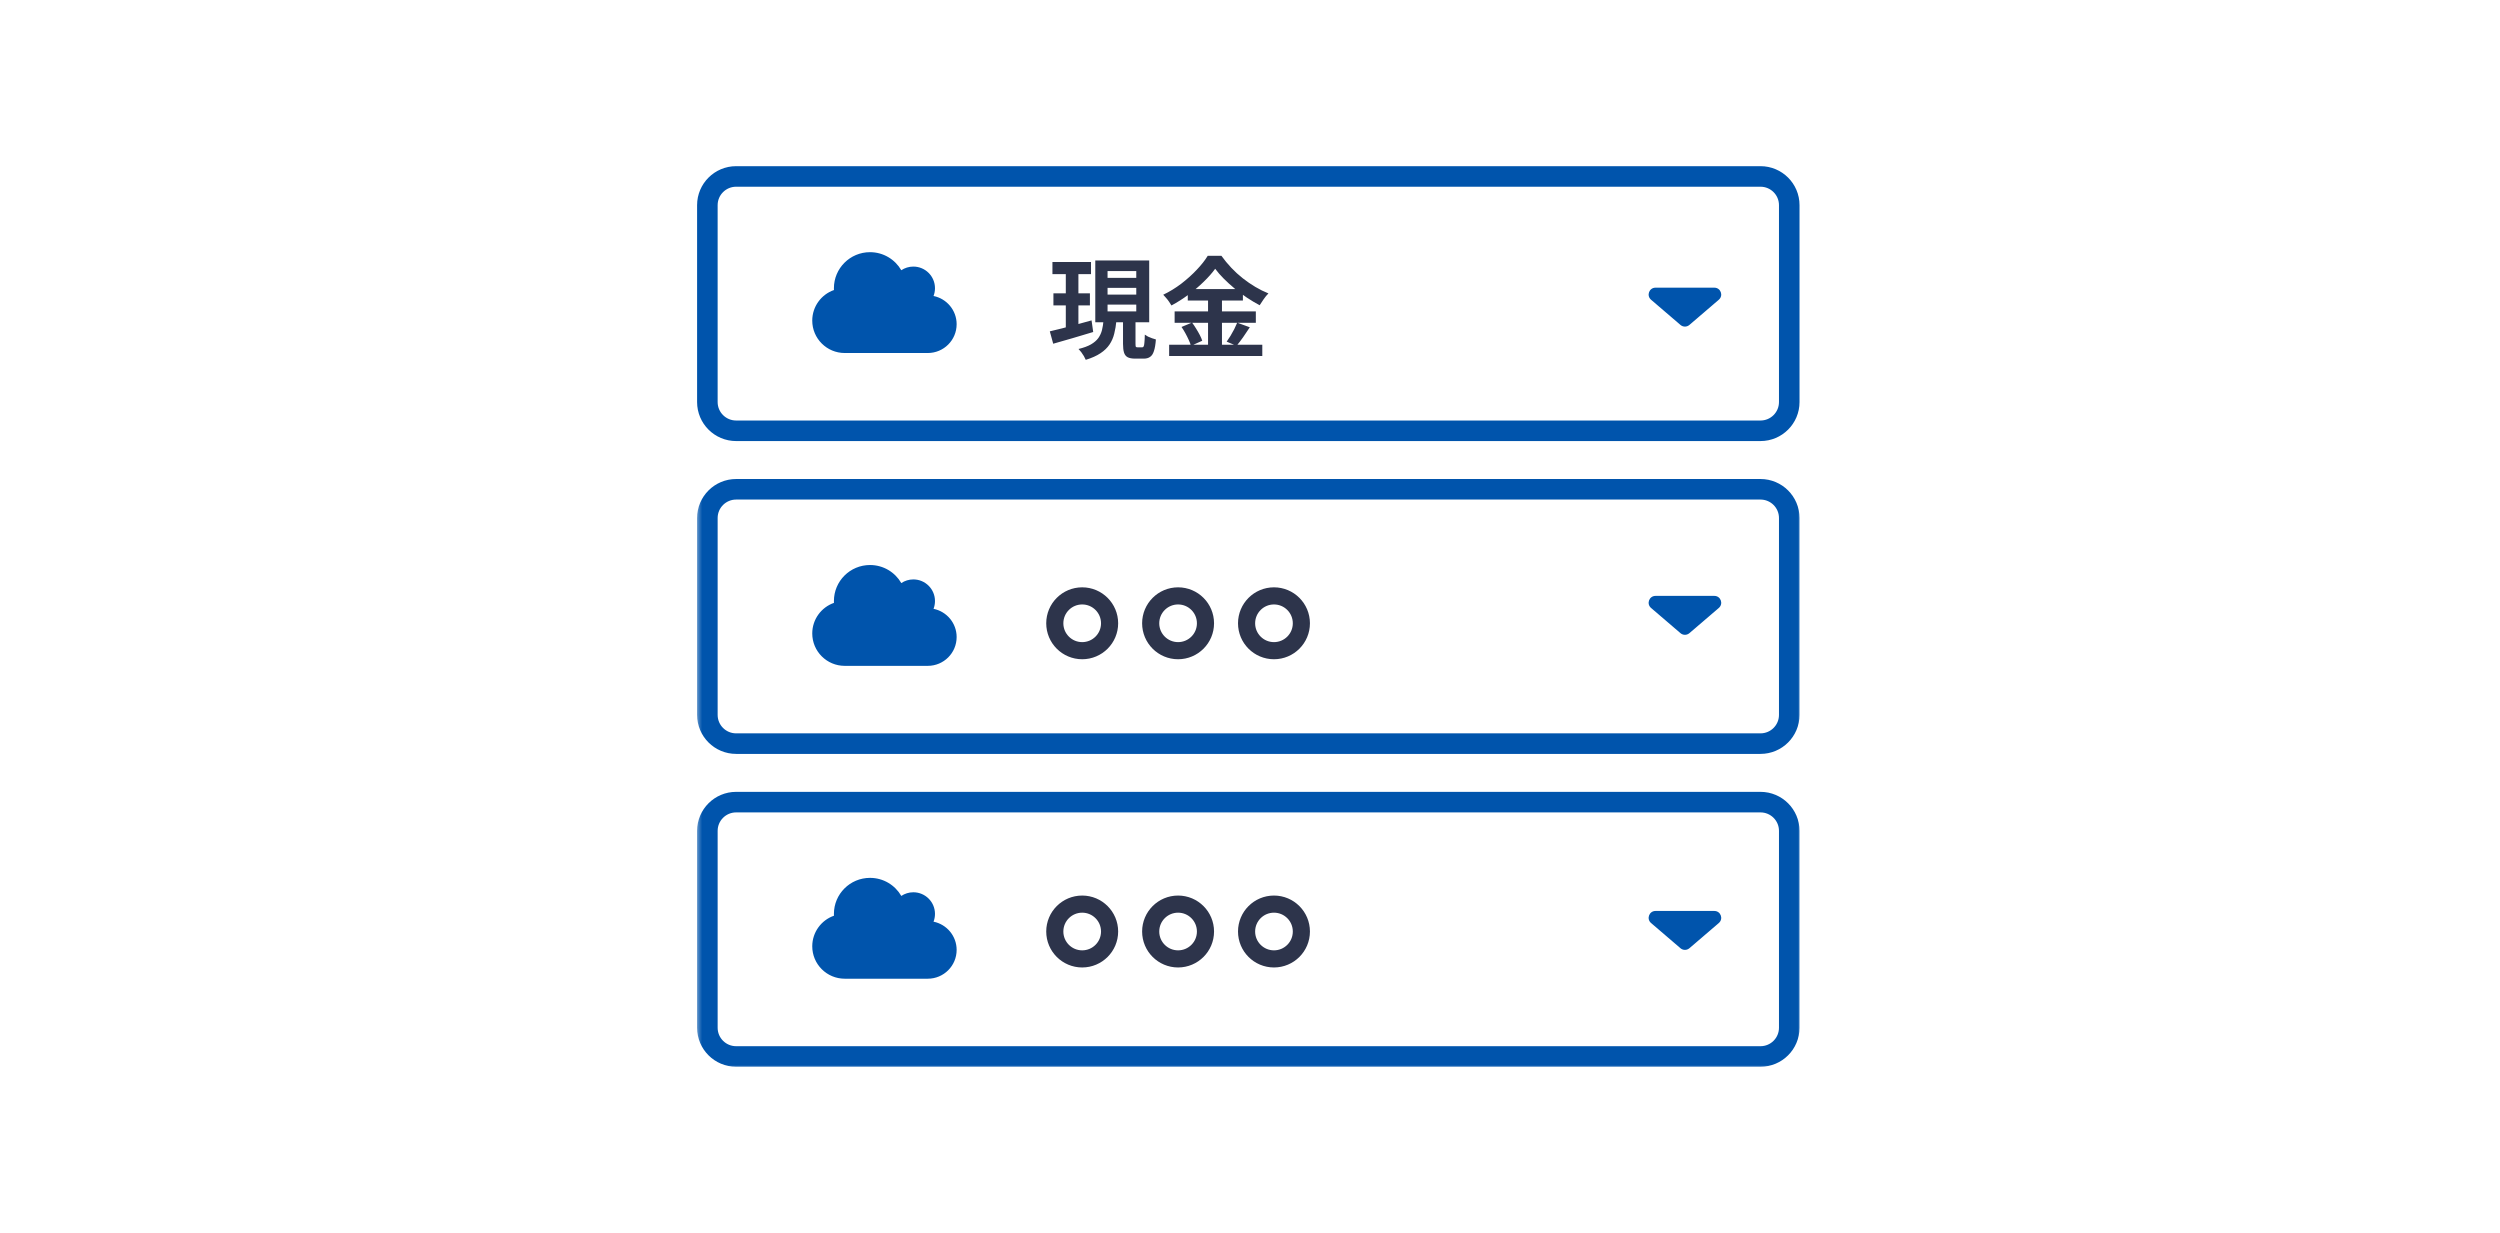 <svg fill="none" height="180" viewBox="0 0 365 180" width="365" xmlns="http://www.w3.org/2000/svg" xmlns:xlink="http://www.w3.org/1999/xlink"><mask id="a" height="133" maskUnits="userSpaceOnUse" width="162" x="101" y="24"><path clip-rule="evenodd" d="m101.513 156.005h161.482v-132.005h-161.482z" fill="#fff" fill-rule="evenodd"/></mask><path d="m0 0h365v180h-365z" fill="#fff"/><g clip-rule="evenodd" fill-rule="evenodd"><path d="m257.031 62.895h-149.554c-2.32 0-4.201-1.877-4.201-4.192v-28.751c0-2.314 1.881-4.191 4.201-4.191h149.554c2.319 0 4.2 1.877 4.2 4.191v28.751c0 2.316-1.881 4.192-4.2 4.192z" fill="#fff"/><path d="m257.031 62.895h-149.554c-2.32 0-4.201-1.877-4.201-4.192v-28.751c0-2.314 1.881-4.191 4.201-4.191h149.554c2.319 0 4.2 1.877 4.2 4.191v28.751c0 2.316-1.881 4.192-4.2 4.192z" stroke="#0054ac" stroke-linejoin="round" stroke-width="3"/><path d="m139.669 47.334c0 2.324-1.886 4.206-4.215 4.206h-12.123c-2.618 0-4.742-2.12-4.742-4.731 0-2.064 1.325-3.819 3.169-4.465-.004-.089-.007-.179-.007-.268 0-2.904 2.359-5.259 5.27-5.259 1.952 0 3.655 1.06 4.568 2.636.501-.335 1.108-.533 1.757-.533 1.745 0 3.161 1.413 3.161 3.156 0 .401-.074.785-.211 1.139 1.924.387 3.373 2.088 3.373 4.119z" fill="#0054ac"/></g><g mask="url(#a)"><path d="m153.656 38.248h5.632v1.776h-5.632zm.144 4.576h5.328v1.76h-5.328zm-.528 5.552c.523-.128 1.115-.272 1.776-.432.672-.171 1.376-.357 2.112-.56s1.472-.405 2.208-.608l.24 1.696c-1.003.299-2.021.603-3.056.912-1.035.299-1.963.565-2.784.8zm8.432-6.352v.992h4.192v-.992zm0 2.448v.992h4.192v-.992zm0-4.896v.992h4.192v-.992zm-1.792-1.552h7.872v9.024h-7.872zm4.048 8.304h1.824v3.856c0 .235.016.384.048.448.043.053.133.08.272.08h.176.288.192c.096 0 .165-.043.208-.128.053-.085.091-.261.112-.528.032-.277.053-.677.064-1.2.128.096.283.192.464.288.192.085.389.165.592.24.213.064.4.123.56.176-.053.725-.149 1.291-.288 1.696-.128.405-.315.688-.56.848-.235.171-.544.256-.928.256-.075 0-.171 0-.288 0-.107 0-.219 0-.336 0s-.229 0-.336 0-.197 0-.272 0c-.491 0-.864-.069-1.12-.208s-.432-.368-.528-.688c-.096-.309-.144-.731-.144-1.264zm-2.848.464h1.888c-.064.693-.171 1.333-.32 1.92-.139.576-.368 1.104-.688 1.584s-.763.907-1.328 1.28c-.555.373-1.269.693-2.144.96-.064-.16-.155-.341-.272-.544-.117-.192-.245-.384-.384-.576-.139-.181-.272-.336-.4-.464.747-.181 1.355-.405 1.824-.672.469-.277.827-.587 1.072-.928.245-.352.421-.736.528-1.152.107-.427.181-.896.224-1.408zm-5.504-7.84h1.84v9.392l-1.84.288zm21.808.288c-.437.608-.992 1.237-1.664 1.888-.661.651-1.397 1.275-2.208 1.872-.8.597-1.637 1.131-2.512 1.6-.085-.16-.197-.336-.336-.528-.128-.192-.272-.379-.432-.56-.149-.181-.293-.341-.432-.48.917-.437 1.797-.976 2.64-1.616.843-.651 1.595-1.328 2.256-2.032.672-.704 1.205-1.381 1.6-2.032h2c.437.608.917 1.189 1.44 1.744s1.083 1.067 1.68 1.536 1.211.891 1.84 1.264 1.264.688 1.904.944c-.245.245-.475.523-.688.832s-.411.608-.592.896c-.608-.32-1.227-.688-1.856-1.104-.619-.416-1.216-.859-1.792-1.328-.576-.48-1.109-.965-1.6-1.456s-.907-.971-1.248-1.44zm-4 2.96h8.048v1.68h-8.048zm-1.92 3.264h11.856v1.664h-11.856zm-.8 4.864h13.6v1.648h-13.6zm5.68-7.456h2.032v8.288h-2.032zm-3.872 4.864 1.536-.64c.203.267.4.56.592.88.203.32.384.635.544.944s.277.587.352.832l-1.648.736c-.064-.245-.171-.528-.32-.848-.149-.331-.315-.661-.496-.992s-.368-.635-.56-.912zm8.128-.624 1.84.672c-.32.491-.651.981-.992 1.472-.341.48-.656.891-.944 1.232l-1.44-.608c.181-.256.368-.539.56-.848.192-.32.373-.645.544-.976.171-.341.315-.656.432-.944z" fill="#2d344b"/><g clip-rule="evenodd" fill-rule="evenodd"><path d="m245.349 47.442c.375.321.927.321 1.302 0l4.297-3.683c.704-.604.277-1.759-.651-1.759h-8.594c-.928 0-1.355 1.155-.651 1.759z" fill="#0054ac"/><path d="m257.031 108.57h-149.555c-2.319 0-4.2-1.876-4.2-4.192v-28.751c0-2.314 1.881-4.191 4.2-4.191h149.555c2.319 0 4.2 1.877 4.2 4.191v28.751c0 2.316-1.881 4.192-4.2 4.192z" fill="#fff"/><path d="m257.031 108.57h-149.555c-2.319 0-4.2-1.876-4.2-4.192v-28.751c0-2.314 1.881-4.191 4.2-4.191h149.555c2.319 0 4.2 1.877 4.2 4.191v28.751c0 2.316-1.881 4.192-4.2 4.192z" stroke="#0054ac" stroke-linejoin="round" stroke-width="3"/><path d="m139.669 93.009c0 2.324-1.886 4.206-4.216 4.206h-12.122c-2.619 0-4.742-2.12-4.742-4.731 0-2.064 1.325-3.819 3.169-4.465-.004-.089-.007-.179-.007-.268 0-2.904 2.359-5.259 5.27-5.259 1.952 0 3.655 1.058 4.568 2.636.501-.335 1.107-.533 1.756-.533 1.746 0 3.162 1.413 3.162 3.156 0 .401-.075.785-.211 1.137 1.924.389 3.373 2.089 3.373 4.12z" fill="#0054ac"/><path d="m245.349 92.442c.375.321.927.321 1.302 0l4.297-3.683c.704-.604.277-1.759-.651-1.759h-8.594c-.928 0-1.355 1.155-.651 1.759z" fill="#0054ac"/><path d="m154 91.001c0-2.21 1.791-4.001 4-4.001s4 1.791 4 4.001c0 2.208-1.791 3.999-4 3.999s-4-1.791-4-3.999z" stroke="#2d344b" stroke-width="2.5"/><path d="m168 91.001c0-2.21 1.791-4.001 4-4.001s4 1.791 4 4.001c0 2.208-1.791 3.999-4 3.999s-4-1.791-4-3.999z" stroke="#2d344b" stroke-width="2.5"/><path d="m182 91.001c0-2.21 1.791-4.001 4-4.001s4 1.791 4 4.001c0 2.208-1.791 3.999-4 3.999s-4-1.791-4-3.999z" stroke="#2d344b" stroke-width="2.5"/><path d="m257.031 154.245h-149.555c-2.319 0-4.2-1.876-4.2-4.192v-28.751c0-2.314 1.881-4.191 4.2-4.191h149.555c2.319 0 4.2 1.877 4.2 4.191v28.751c0 2.316-1.881 4.192-4.2 4.192z" fill="#fff"/><path d="m257.031 154.245h-149.555c-2.319 0-4.2-1.876-4.2-4.192v-28.751c0-2.314 1.881-4.191 4.2-4.191h149.555c2.319 0 4.2 1.877 4.2 4.191v28.751c0 2.316-1.881 4.192-4.2 4.192z" stroke="#0054ac" stroke-linejoin="round" stroke-width="3"/><path d="m139.669 138.685c0 2.324-1.886 4.206-4.216 4.206h-12.122c-2.619 0-4.742-2.12-4.742-4.731 0-2.064 1.325-3.821 3.169-4.466-.004-.088-.007-.178-.007-.267 0-2.904 2.359-5.259 5.27-5.259 1.952 0 3.655 1.059 4.568 2.637.501-.335 1.107-.534 1.756-.534 1.746 0 3.162 1.413 3.162 3.156 0 .401-.075.786-.211 1.137 1.924.389 3.373 2.088 3.373 4.121z" fill="#0054ac"/><path d="m245.349 138.442c.375.321.927.321 1.302 0l4.297-3.683c.704-.604.277-1.759-.651-1.759h-8.594c-.928 0-1.355 1.155-.651 1.759z" fill="#0054ac"/><path d="m154 136.001c0-2.21 1.791-4.001 4-4.001s4 1.791 4 4.001c0 2.208-1.791 3.999-4 3.999s-4-1.791-4-3.999z" stroke="#2d344b" stroke-width="2.5"/><path d="m168 136.001c0-2.21 1.791-4.001 4-4.001s4 1.791 4 4.001c0 2.208-1.791 3.999-4 3.999s-4-1.791-4-3.999z" stroke="#2d344b" stroke-width="2.5"/><path d="m182 136.001c0-2.21 1.791-4.001 4-4.001s4 1.791 4 4.001c0 2.208-1.791 3.999-4 3.999s-4-1.791-4-3.999z" stroke="#2d344b" stroke-width="2.5"/></g></g></svg>